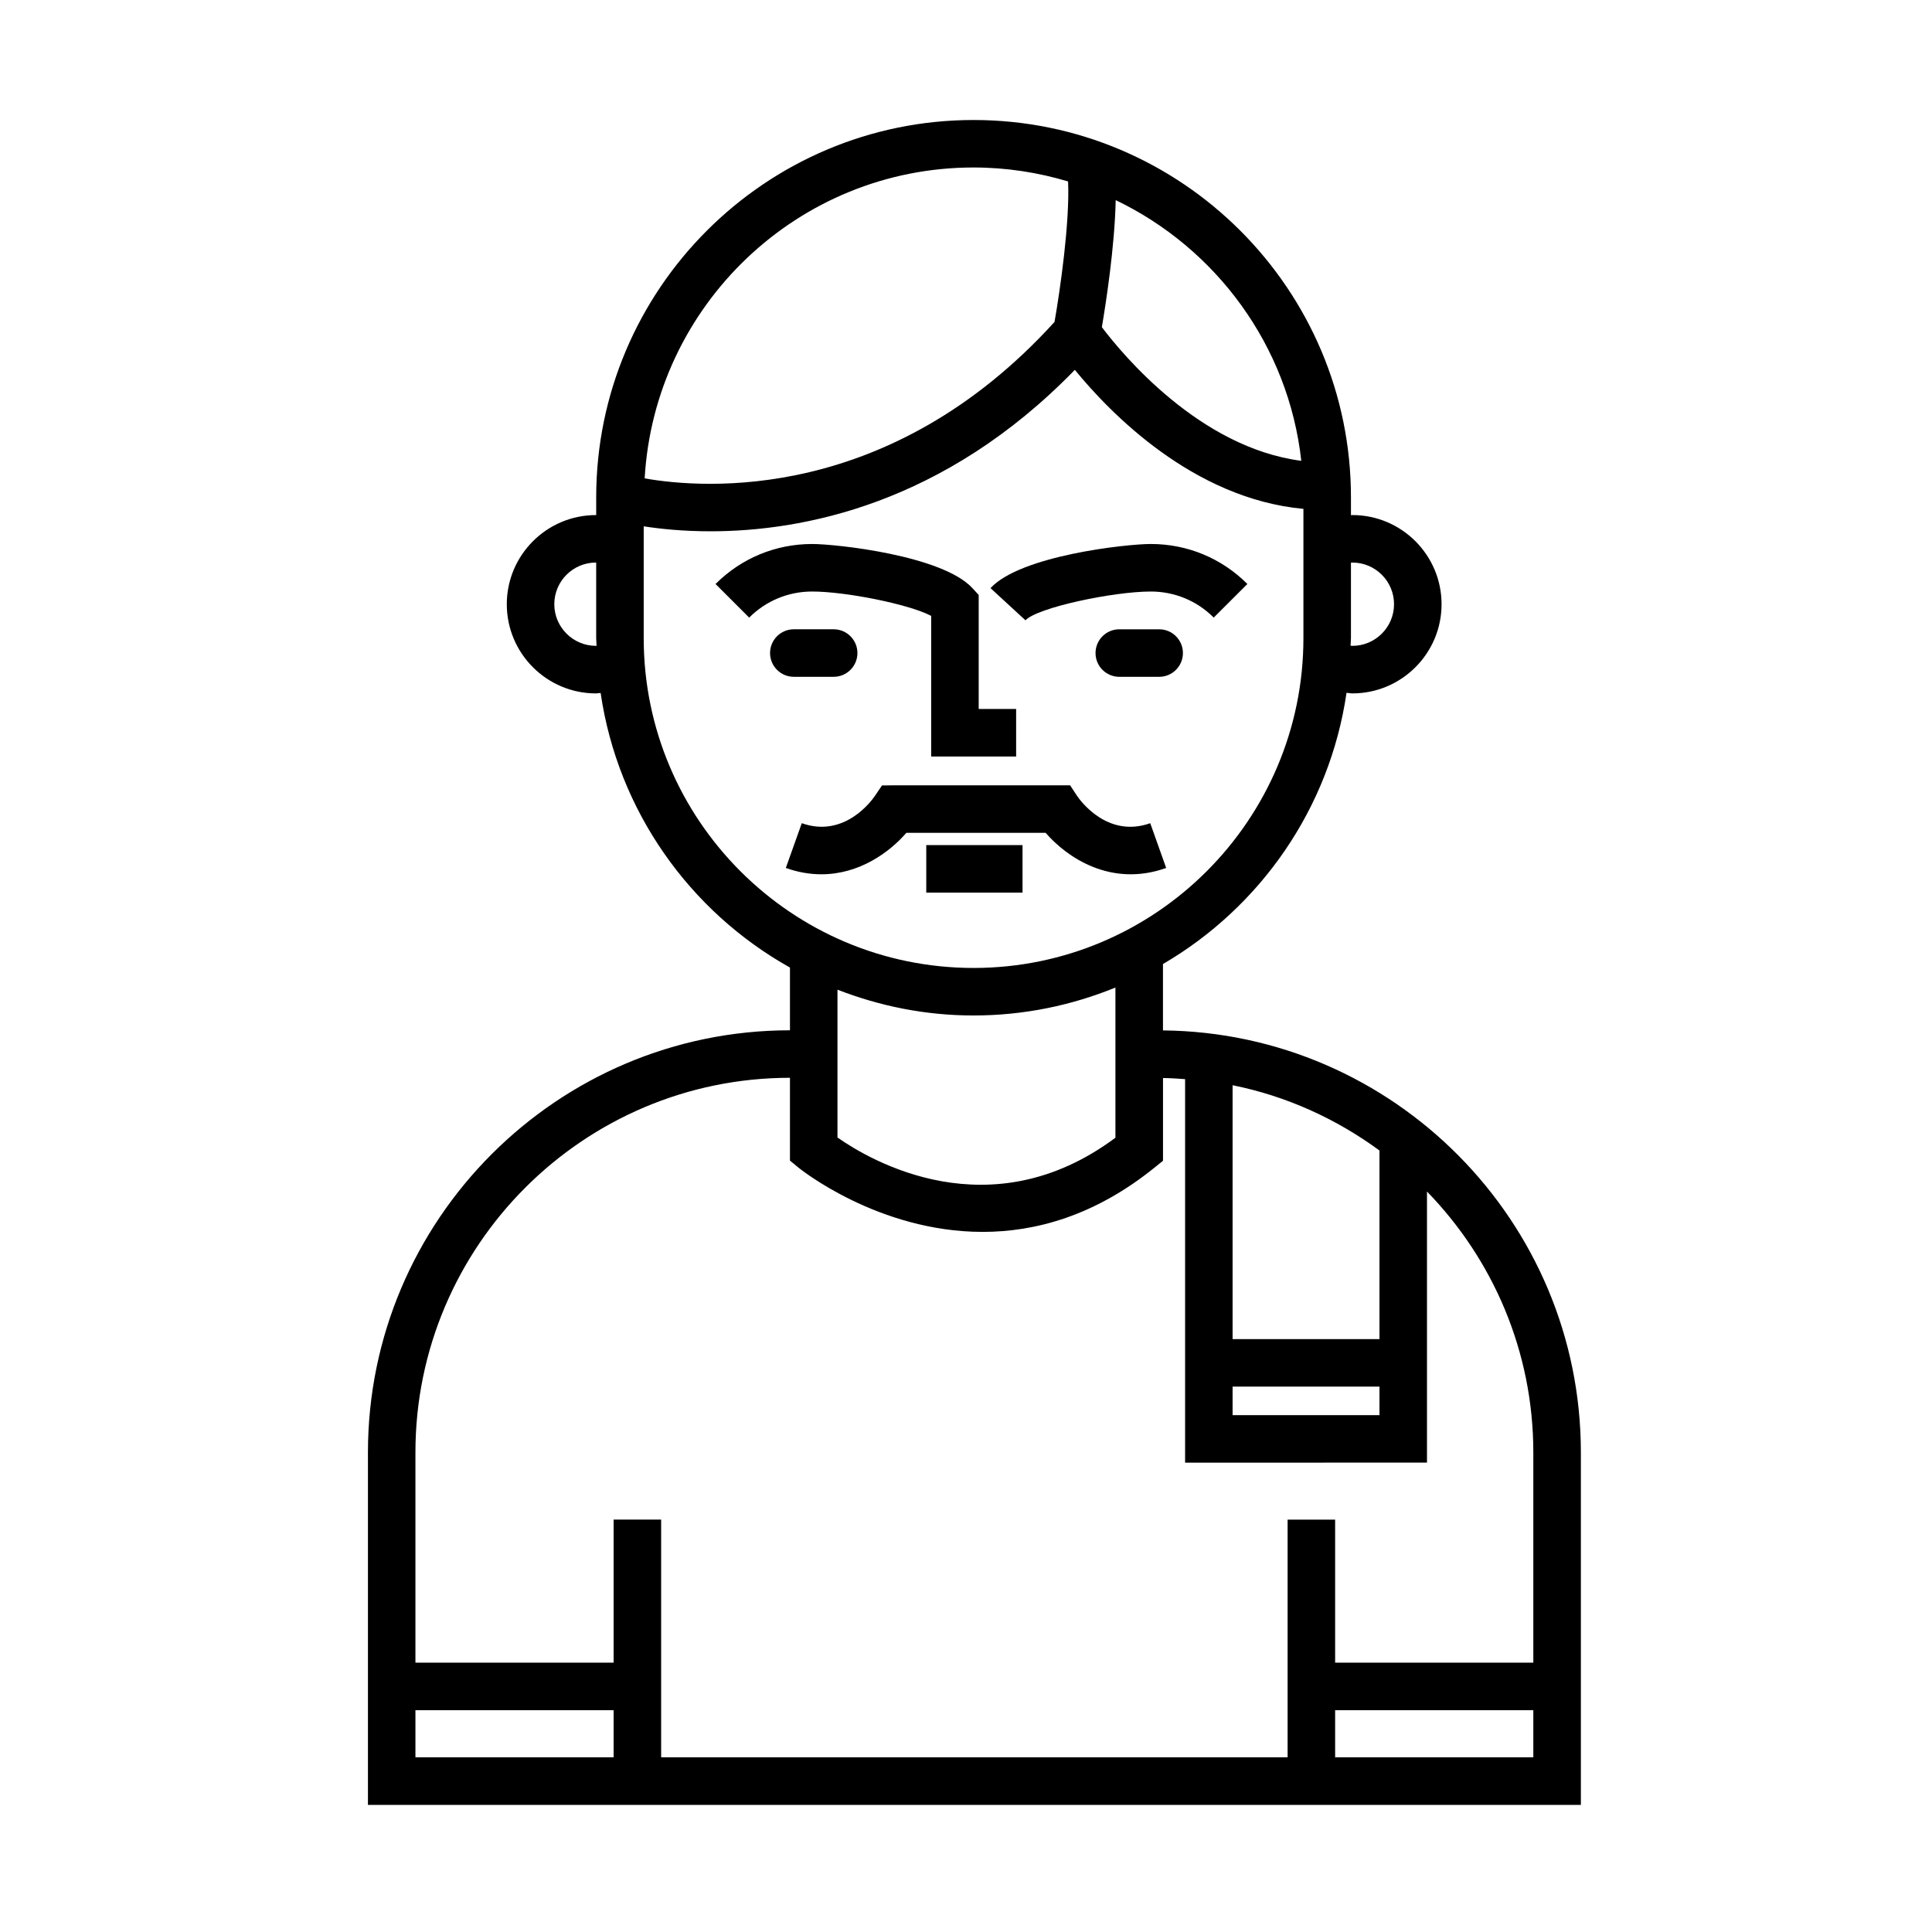<?xml version="1.0" encoding="UTF-8"?>
<!-- Uploaded to: SVG Repo, www.svgrepo.com, Generator: SVG Repo Mixer Tools -->
<svg fill="#000000" width="800px" height="800px" version="1.1" viewBox="144 144 512 512" xmlns="http://www.w3.org/2000/svg">
 <g>
  <path d="m390.77 307.22v37.262h22.516v-12.594h-9.922v-30.219l-1.664-1.809c-7.949-8.641-36.023-11.695-42.477-11.695-9.672 0-18.762 3.762-25.598 10.602l8.914 8.906c4.453-4.453 10.379-6.914 16.688-6.914 8.824 0 25.684 3.352 31.543 6.461z"/>
  <path d="m448.97 300.76c6.312 0 12.234 2.453 16.68 6.906l8.918-8.902c-6.82-6.836-15.914-10.602-25.594-10.602-6.453 0-34.52 3.055-42.48 11.695l9.27 8.531c3.094-3.371 23.258-7.629 33.207-7.629z"/>
  <path d="m364.93 323.36c3.477 0 6.297-2.82 6.297-6.297 0-3.477-2.82-6.297-6.297-6.297h-10.559c-3.477 0-6.297 2.82-6.297 6.297 0 3.477 2.82 6.297 6.297 6.297z"/>
  <path d="m451.19 310.77h-10.566c-3.477 0-6.297 2.82-6.297 6.297 0 3.477 2.82 6.297 6.297 6.297h10.566c3.477 0 6.297-2.82 6.297-6.297 0-3.477-2.816-6.297-6.297-6.297z"/>
  <path d="m453.05 374.02-4.223-11.863c-11.355 4.047-18.59-6.066-19.367-7.199l-1.863-2.836-46.492-0.004-3.367 0.035-1.875 2.769c-0.789 1.168-8.039 11.266-19.383 7.234l-4.227 11.863c3.305 1.176 6.453 1.676 9.422 1.676 10.121 0 18.094-5.871 22.523-10.988h36.902c5.738 6.621 17.414 14.492 31.949 9.312z"/>
  <path d="m389.47 367.96h25.512v12.594h-25.512z"/>
  <path d="m452.2 417.07v-17.594c25.754-15.027 44.164-41.191 48.645-71.875 0.523 0.035 1.023 0.156 1.551 0.156 13.035 0 23.633-10.602 23.633-23.633 0-13.027-10.602-23.629-23.633-23.629-0.125 0-0.25 0.031-0.379 0.035v-4.719c0-55.148-44.863-100.01-100.01-100.01-55.148 0-100.01 44.863-100.01 100.01v4.691c-0.02 0-0.039-0.004-0.059-0.004-13.027 0-23.633 10.602-23.633 23.629 0 13.035 10.602 23.633 23.633 23.633 0.418 0 0.82-0.102 1.234-0.121 4.578 31.285 23.613 57.914 50.176 72.773v16.625c-61.668 0.023-111.84 50.207-111.84 111.89v93.383h321.44v-93.383c0-61.309-49.574-111.23-110.74-111.86zm18.449 94.398h38.926v7.559h-38.926zm38.926-12.594h-38.926v-67.277c14.348 2.883 27.523 8.934 38.926 17.297zm-7.18-205.79c6.086 0 11.039 4.949 11.039 11.035 0 6.086-4.953 11.039-11.039 11.039-0.16 0-0.316-0.039-0.484-0.047 0.016-0.672 0.105-1.32 0.105-1.996v-20c0.125 0 0.254-0.031 0.379-0.031zm-13.539-26.965c-26.945-3.473-47.422-28.234-52.852-35.422 1.027-6.051 3.402-21.191 3.668-33.664 26.598 12.773 45.801 38.547 49.184 69.086zm-86.852-77.734c8.711 0 17.109 1.32 25.051 3.699 0.469 10.902-2.117 28.777-3.594 37.227-43.746 48.117-93.113 44.195-108.62 41.465 2.625-45.859 40.656-82.391 87.16-82.391zm-100.07 126.77c-6.086 0-11.039-4.953-11.039-11.039 0-6.086 4.953-11.035 11.039-11.035 0.02 0 0.039 0.004 0.059 0.004v20.031c0 0.684 0.09 1.344 0.105 2.023-0.051 0.004-0.109 0.016-0.164 0.016zm12.656-2.043v-29.629c4.414 0.68 10.445 1.316 17.699 1.316 24.219 0 61.824-7.039 96.555-42.785 9.25 11.324 31.301 34.145 60.574 36.84v34.258c0 48.195-39.211 87.406-87.414 87.406-48.207 0-87.414-39.207-87.414-87.406zm87.41 100c13.301 0 25.977-2.66 37.598-7.402v39.801c-33.199 24.738-64.957 6.047-73.66-0.066v-39.172c11.211 4.363 23.344 6.84 36.062 6.84zm-48.652 16.516v21.941l2.289 1.891c0.312 0.258 21.055 17.004 48.785 17.004 13.949 0 29.668-4.242 45.438-16.957l2.348-1.891v-21.93c1.977 0.02 3.91 0.156 5.856 0.297v101.63l64.102-0.004v-71.844c17.402 17.895 28.18 42.273 28.18 69.148v55.711h-52.523v-37.91h-12.594v62.992h-166.02v-62.996h-12.594v37.91h-52.523v-55.707c0-54.738 44.52-99.27 99.254-99.289zm-99.254 167.59h52.523v12.484h-52.523zm243.73 12.484v-12.484h52.523v12.484z"/>
 </g>
</svg>